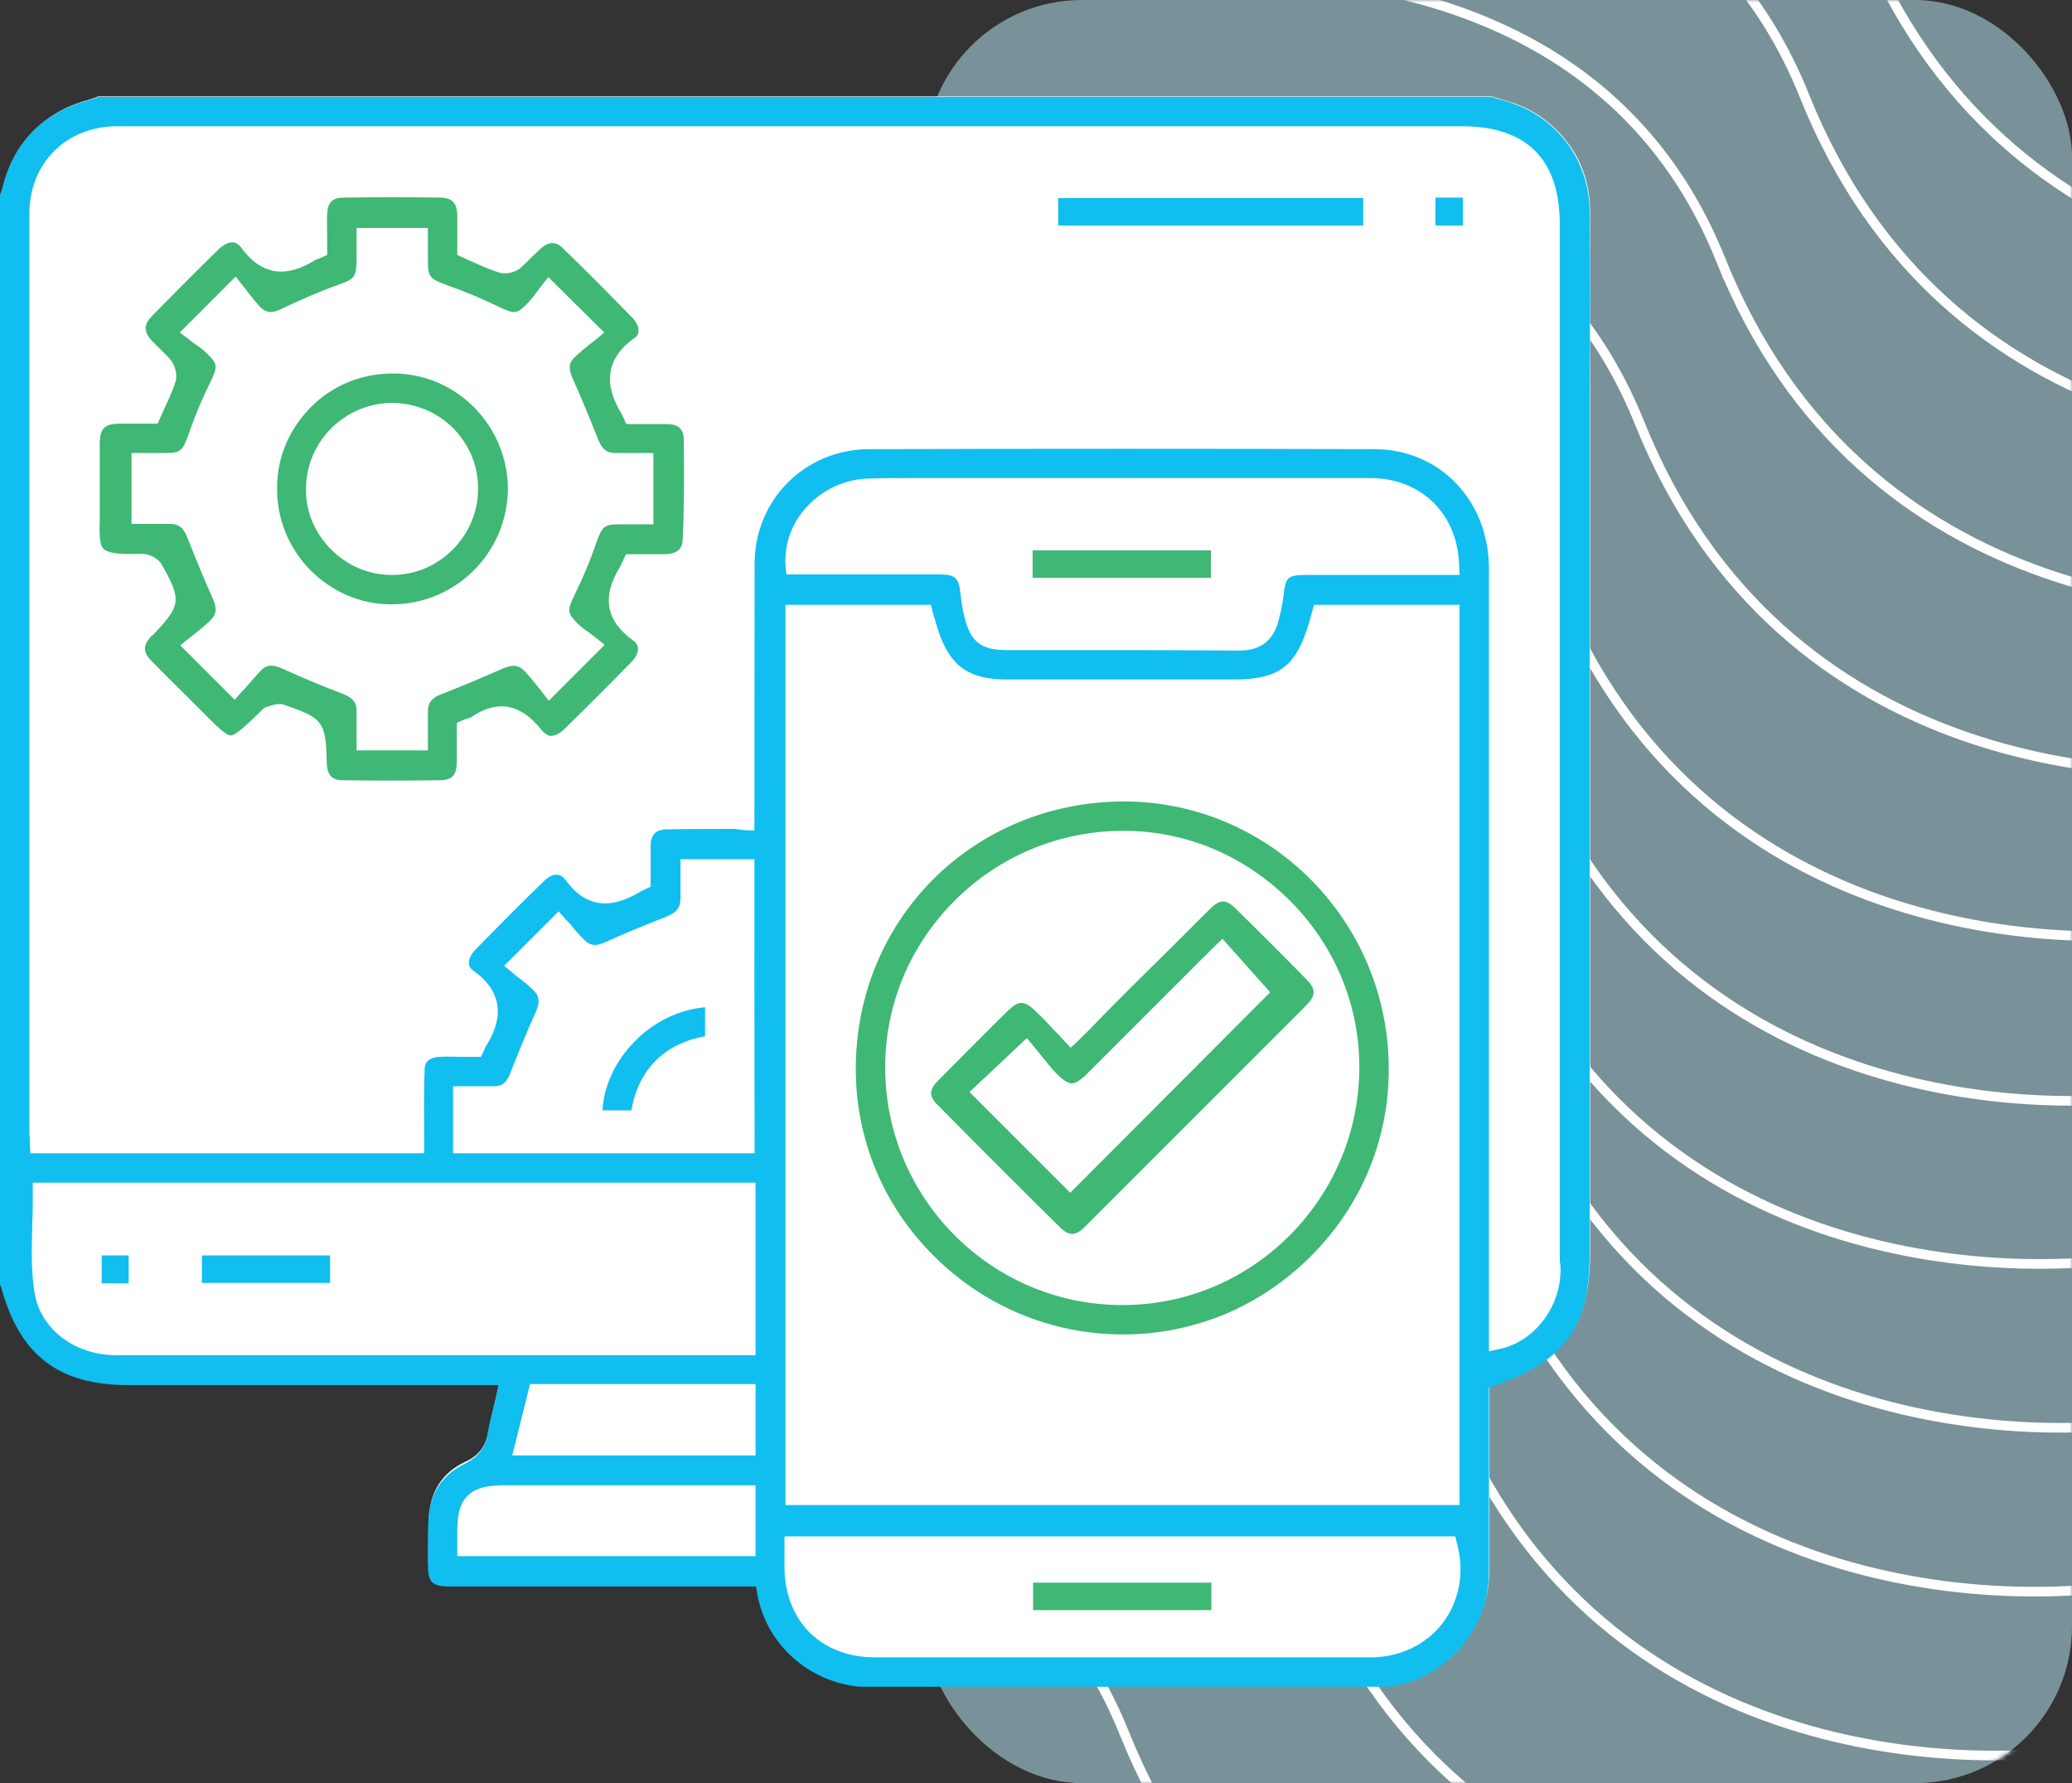 <svg xmlns="http://www.w3.org/2000/svg" width="430" height="370" viewBox="0 0 430 370" fill="none"><rect x="0" y="0" width="430" height="370" fill="#333333" stroke="none"/><rect x="192" width="238" height="370" rx="32.546" fill="#C0F1FF" fill-opacity="0.5"></rect><mask id="mask0_5659_9621" style="mask-type:alpha" maskUnits="userSpaceOnUse" x="192" y="0" width="238" height="370"><rect x="192" width="238" height="370" rx="32.546" fill="#C6F0DD"></rect></mask><g mask="url(#mask0_5659_9621)"><path d="M221.025 -63.618C263.839 -77.627 356.809 -87.31 386.181 -13.974C415.552 59.361 490.828 63.625 524.795 56.59" stroke="white" stroke-width="2"></path><path d="M209.952 -29.372C252.614 -43.315 345.247 -52.978 374.483 19.923C403.719 92.823 478.717 97.034 512.561 90.027" stroke="white" stroke-width="2"></path><path d="M192.577 4.628C235.239 -9.315 327.872 -18.978 357.108 53.923C386.344 126.823 461.342 131.034 495.186 124.027" stroke="white" stroke-width="2"></path><path d="M175.21 38.628C218.031 24.657 310.995 14.938 340.29 87.828C369.584 160.718 444.843 164.884 478.811 157.855" stroke="white" stroke-width="2"></path><path d="M157.843 72.628C200.663 58.657 293.628 48.938 322.922 121.828C352.217 194.718 427.476 198.884 461.444 191.855" stroke="white" stroke-width="2"></path><path d="M152.546 106.628C195.208 92.685 287.841 83.022 317.077 155.923C346.313 228.823 421.311 233.034 455.155 226.027" stroke="white" stroke-width="2"></path><path d="M145.093 140.628C187.913 126.657 280.878 116.938 310.172 189.828C339.467 262.718 414.726 266.884 448.694 259.855" stroke="white" stroke-width="2"></path><path d="M149.554 174.628C192.374 160.657 285.339 150.938 314.633 223.828C343.928 296.718 419.187 300.884 453.155 293.855" stroke="white" stroke-width="2"></path><path d="M144.093 208.628C186.913 194.657 279.878 184.938 309.172 257.828C338.467 330.718 413.726 334.884 447.694 327.855" stroke="white" stroke-width="2"></path><path d="M135.804 242.628C178.624 228.657 271.589 218.938 300.883 291.828C330.178 364.718 405.437 368.884 439.405 361.855" stroke="white" stroke-width="2"></path><path d="M107.523 276.628C150.185 262.685 242.817 253.022 272.053 325.923C301.289 398.823 376.287 403.034 410.132 396.027" stroke="white" stroke-width="2"></path><path d="M68.328 310.628C111.148 296.657 204.112 286.938 233.407 359.828C262.701 432.718 337.961 436.884 371.928 429.855" stroke="white" stroke-width="2"></path></g><g clip-path="url(#clip0_5659_9621)"><g clip-path="url(#clip1_5659_9621)"><path d="M330.002 81.3C330.002 86.3 330.002 91.4 330.002 96.5V259.7C330.002 274.8 324.902 282 310.602 287L309.102 287.5V299.8C309.102 308.3 309.102 316.9 309.102 325.4C309.102 332.5 306.502 338.6 301.502 343.3C297.002 347.6 291.602 349.7 285.602 349.7H283.302C249.602 349.8 214.802 349.8 180.502 349.7C169.202 349.7 159.502 341.6 157.302 330.6L157.002 328.8H141.202C125.302 328.8 105.002 328.8 93.702 328.8C89.602 328.8 88.902 328.1 88.902 323.9C88.902 323.1 88.902 322.3 88.902 321.6C88.902 319.5 88.902 317.3 89.002 315.2C89.202 309.6 91.702 305.6 96.602 303.3C99.402 302 100.802 300.1 101.302 297.2C101.602 295.6 102.002 293.9 102.402 292.2C102.602 291.4 102.802 290.5 103.002 289.7L103.602 287H26.602C12.202 287 4.102 280.8 0.402 266.9C0.302 266.6 0.202 266.4 0.102 266.2V40.4C0.102 40.3 0.202 40.2 0.202 40.1C0.402 39.6 0.602 39.1 0.702 38.5C2.602 31.1 6.902 25.8 13.502 22.5C15.002 21.8 16.602 21.2 18.402 20.7C19.002 20.5 19.702 20.3 20.402 20H309.602C310.002 20.1 310.402 20.3 310.902 20.4C312.002 20.7 313.102 21.1 314.202 21.4C319.002 23.1 322.902 26.2 325.702 30.1C328.502 34 330.002 38.8 330.002 43.9C330.002 56.4 330.002 69.1 330.002 81.3Z" fill="white"></path><path d="M329.9 44C329.9 38.9 328.3 34.1 325.6 30.2C322.8 26.3 318.9 23.2 314.1 21.5C313.1 21.1 312 20.8 310.8 20.5C310.4 20.4 309.9 20.2 309.5 20.1H20.4C19.7 20.4 19 20.6 18.3 20.8C16.6 21.3 14.9 21.9 13.4 22.6C6.8 25.8 2.5 31.2 0.6 38.6C0.4 39.2 0.3 39.7 0.1 40.2C0.1 40.3 0 40.4 0 40.5V266.6C0.1 266.8 0.2 267 0.3 267.3C4.1 281.2 12.2 287.4 26.5 287.4H103.5L102.9 290.1C102.7 291 102.5 291.8 102.3 292.6C101.9 294.3 101.4 296 101.2 297.6C100.7 300.5 99.2 302.3 96.5 303.7C91.7 306 89.1 310 88.9 315.6C88.8 317.7 88.8 319.9 88.8 322C88.8 322.8 88.8 323.6 88.8 324.3C88.8 328.4 89.5 329.2 93.6 329.2C104.9 329.2 125.2 329.2 141.1 329.2H156.9L157.2 331C159.3 342 169.1 350 180.4 350.1C214.7 350.2 249.5 350.2 283.2 350.1H285.5C291.5 350.1 296.9 347.9 301.4 343.7C306.5 338.9 309 332.9 309 325.8C309 317.3 309 308.7 309 300.2V287.9L310.5 287.4C324.9 282.3 329.9 275.2 329.9 260.1V96.5C329.9 91.5 329.9 86.4 329.9 81.3C330 69.1 330 56.4 329.9 44ZM50.6 281.2C48 281.2 45.4 281.2 42.8 281.2C40.2 281.2 37.6 281.2 35 281.2C31.3 281.2 27.6 281.2 23.9 281.2C15.2 281.1 8.1 275.5 7.1 267.8C6.4 263.2 6.6 258.4 6.7 253.8C6.8 251.8 6.8 249.7 6.8 247.6V245.4H156.8V247.6C156.8 255.6 156.8 263.6 156.8 271.6V281.2H50.6ZM156.8 302H106.3L110 287.2H156.8V302ZM156.8 322.9H94.9V318.1C94.9 315.2 95.1 312.3 97 310.4C98.9 308.5 101.8 308.2 104.7 308.2H156.8V322.9ZM299.4 336.8C295.9 341.3 290.5 343.9 284.4 343.9C275.9 343.9 267.5 343.9 259.1 343.9C250.8 343.9 242.6 343.9 234.6 343.9C215.1 343.9 197 343.9 181.6 343.9C170.4 343.9 162.9 336.4 162.8 325.2V318.8H302L302.4 320.4C304 326.3 302.8 332.3 299.4 336.8ZM193.2 125.5L193.6 127.1C193.7 127.5 193.8 128 194 128.4C194.2 129.3 194.5 130.1 194.7 130.8C197.1 138.2 201.1 141 208.9 141H255.9C265.5 141 269 138.3 271.7 129.1L272.7 125.5H302.9V312.3H163V125.5H193.2ZM167.5 105.1C170.8 101.5 175.5 99.4 180.3 99.3C183.4 99.2 186.5 99.2 189.6 99.2C192 99.2 194.4 99.2 196.8 99.2C199.1 99.2 201.5 99.2 203.8 99.2H225.3C245 99.2 264.7 99.2 284.4 99.2C294.8 99.2 302.4 106.5 302.8 117L302.9 119.3H271.8C267.1 119.3 266.8 119.5 266.3 124.1C266.1 125.7 265.7 127.3 265.3 128.9C264.2 133 261.5 135 257.2 135H257C245.4 134.9 233.6 134.9 222.2 134.9C217.8 134.9 213.4 134.9 209 134.9C203.7 134.9 201.5 133.3 200.2 128.2C199.7 126.4 199.5 124.6 199.3 123C199 120 198.2 119.2 195.2 119.2C188.1 119.2 181 119.2 173.8 119.2H163.2L163 117.2C162.8 112.8 164.3 108.5 167.5 105.1ZM323.8 264.8C323.3 271.9 318.2 278.2 311.7 279.8L309 280.4V231C309 193.3 309 155.7 309 118C309 103.9 298.8 93.2 285.2 93.2C251.4 93.1 216.2 93.1 180.4 93.2C167.1 93.2 156.6 103.7 156.6 117C156.6 154 156.5 193.3 156.6 237.1V239.3H6.3L6.2 237.3C6.2 237 6.2 236.8 6.2 236.5C6.2 236 6.1 235.6 6.1 235.2V198.6C6.1 147.2 6.1 95.7 6.1 44.3C6.1 33.9 13.7 26.3 24.1 26.2C26.4 26.2 28.8 26.2 31 26.2H34.3H303.4C316.9 26.2 323.7 33.1 323.7 46.6V261.7C323.9 262.6 323.9 263.7 323.8 264.8Z" fill="#11BEF0"></path><path d="M141.9 91.3C141.9 89 140.8 88 138.4 88C136.8 88 135.1 88 133.6 88C132.9 88 132.1 88 131.4 88H130L129.2 86.3C129.1 86.1 129.1 86 129 85.9C127.6 83.5 123.2 76.1 131.6 70.2C132.2 69.8 132.5 69.3 132.5 68.7C132.6 67.9 132.1 66.9 131.3 66C126.5 61.1 121.7 56.2 116.8 51.5C115.9 50.6 114.4 49.6 112.2 51.6C111.6 52.1 111.1 52.7 110.5 53.2C109.7 54 108.8 54.9 107.9 55.7C106.7 56.6 104.8 57 103.4 56.5C101.6 55.9 100 55.2 98.2 54.4C97.5 54.1 96.9 53.8 96.2 53.5L94.9 52.9V51.5C94.9 50.8 94.9 50 94.9 49.3C94.9 47.7 94.9 46.1 94.9 44.5C94.8 42.1 93.8 41.1 91.5 41C85 40.9 78.2 40.9 71.3 41C69 41 68 42 67.9 44.4C67.8 46 67.9 47.6 67.9 49.2C67.9 50 67.9 50.7 67.9 51.5V52.9L66.6 53.5C66.4 53.6 66.2 53.7 66 53.7C65.8 53.8 65.6 53.9 65.5 53.9C59.2 57.9 54.1 57 50 51.3C49.5 50.7 49 50.3 48.4 50.3C47.5 50.2 46.5 50.7 45.5 51.6C41 56 36.4 60.6 31.5 65.6C29.8 67.4 29.8 68.8 31.5 70.7C32 71.2 32.5 71.7 33 72.2C33.8 73 34.7 73.8 35.5 74.8C36.3 75.8 36.9 77.8 36.4 79.3C35.8 81.1 35 82.9 34.2 84.6C33.9 85.3 33.6 85.9 33.3 86.6L32.7 87.9H31.3C30.6 87.9 29.8 87.9 29.1 87.9C27.6 87.9 26.1 87.9 24.6 87.9C21.7 88 20.8 88.9 20.7 91.8C20.7 94.1 20.7 96.3 20.7 98.6C20.7 101.1 20.7 103.6 20.7 106.2C20.7 106.7 20.7 107.2 20.7 107.7C20.6 110.7 20.6 113 21.5 113.9C22.4 114.8 25 115.1 29.1 114.9C30.6 114.8 32.8 115.7 33.6 117.2C37.7 124.5 37.6 125.6 31.8 131.7L31.5 131.9C29.6 133.9 29.6 135.3 31.5 137.2C33.9 139.7 36.4 142.1 38.8 144.5C39.8 145.5 40.8 146.5 41.9 147.6C44.7 150.4 46.8 152.6 47.9 152.6C48.9 152.6 51.1 150.5 53.9 147.8L54 147.7C54.3 147.4 54.7 146.8 55.6 146.6C55.7 146.6 55.9 146.5 56 146.5C56.5 146.3 57.3 146.1 58 146.1C58.4 146.1 58.7 146.1 59.1 146.3C67 149 67.6 149.8 67.8 157.9V158.2C67.9 161.3 69.3 161.9 71.3 161.9C77.6 162 84.3 162 91.2 161.9C92.3 161.9 93.2 161.7 93.8 161.2C94.4 160.7 94.8 159.7 94.8 158.1C94.8 156.6 94.8 155 94.8 153.5C94.8 152.8 94.8 152.1 94.8 151.4V150L96.1 149.4C96.4 149.3 96.7 149.2 97 149.1C97.3 149 97.6 148.9 97.8 148.8C103.2 145.1 108.1 146 112.4 151.5C113 152.2 113.6 152.6 114.2 152.7C115.1 152.7 116.1 152.3 117.1 151.3C122.1 146.4 126.7 141.8 131.1 137.3C132 136.4 132.5 135.3 132.4 134.4C132.3 133.8 132 133.3 131.4 132.9C125.7 128.8 124.8 123.8 128.8 117.4C128.9 117.3 128.9 117.1 129 116.9C129.1 116.7 129.2 116.5 129.3 116.3L129.9 115H133.4C134.9 115 136.5 115 138 115C141.2 114.9 141.7 113.3 141.7 111.6C142 104.7 142 97.9 141.9 91.3ZM135.6 108.8H131.9C130.8 108.8 129.6 108.8 128.5 108.8C125.5 108.8 125 109.2 123.9 112.2C122.5 116.3 120.9 120.1 119.2 123.5C117.7 126.7 117.7 127.2 119.9 129.4C120.6 130.1 121.4 130.7 122.3 131.3C122.7 131.6 123.1 131.9 123.6 132.3L125.5 133.8L113.9 145.4L112.4 143.5C112 143 111.6 142.5 111.3 142.1C110.5 141.1 109.7 140.1 108.8 139.2C107.8 138.2 106.7 137.7 104.4 138.7C100.3 140.5 96.1 142.3 91.7 144C89.3 144.9 88.8 146.1 88.8 147.7C88.8 149 88.8 150.2 88.8 151.6V155.7H74V151.7C74 150.4 74 149 74 147.7V147.6C74 146 73.5 144.9 71.2 144C66.7 142.3 62.5 140.5 58.5 138.7C56.2 137.7 55.1 138.1 54.1 139.2C53.2 140.1 52.4 141.1 51.5 142.1C51.1 142.6 50.7 143 50.2 143.5L48.7 145.2L37.4 133.9L39.3 132.4C39.8 132 40.3 131.6 40.8 131.2C41.8 130.4 42.8 129.6 43.7 128.7C44.7 127.7 45.2 126.6 44.2 124.3C42.4 120.3 40.7 116.1 38.9 111.6C38 109.2 36.8 108.7 35.1 108.7C33.8 108.7 32.6 108.7 31.3 108.7H27.3V94H31C32.1 94 33.3 94 34.4 94C37.4 94 37.9 93.5 39 90.5C40.4 86.4 42 82.6 43.7 79.2C45.2 76.1 45.2 75.5 42.9 73.3C42.2 72.6 41.4 72 40.5 71.4C40.1 71.1 39.6 70.8 39.2 70.4L37.3 69L48.9 57.4L50.4 59.3C50.8 59.8 51.1 60.2 51.5 60.7C52.3 61.7 53 62.6 53.8 63.5C54.9 64.7 56.1 65.3 58.6 64C62.6 62.1 66.5 60.4 70.2 59.1C73.6 57.9 73.9 57.5 74 54.1V47.3H88.8V51C88.8 52.1 88.8 53.3 88.8 54.4C88.8 57.3 89.3 57.9 92.3 59C96.3 60.4 100.1 62 103.6 63.7C106.8 65.2 107.3 65.2 109.5 62.9C110.2 62.2 110.8 61.4 111.4 60.6C111.7 60.2 112 59.8 112.3 59.4L113.8 57.5L125.4 69L123.6 70.5C123.1 70.9 122.7 71.2 122.2 71.6C121.2 72.4 120.2 73.2 119.3 74.1C118.2 75.1 117.8 76.2 118.8 78.4C120.6 82.5 122.4 86.8 124.1 91.1C125 93.5 126.2 94 127.8 94C129.1 94 130.3 94 131.6 94H135.6V108.8Z" fill="#3EB874"></path><path d="M156.725 172.3V178.3H141.225V182.4C141.225 183.8 141.225 185.1 141.225 186.4C141.225 188 140.725 189.2 138.325 190.2C134.025 191.9 129.725 193.6 125.625 195.5C123.425 196.5 122.325 196.1 121.225 195C120.325 194.1 119.425 193.1 118.625 192.1C118.225 191.6 117.825 191.2 117.425 190.8L115.925 189.1L104.625 200.4L106.425 201.9C106.925 202.3 107.325 202.7 107.825 203C108.825 203.8 109.825 204.6 110.725 205.5C111.725 206.5 112.225 207.6 111.225 209.9C109.425 213.9 107.725 218 105.925 222.6C105.025 225 103.825 225.5 102.125 225.4C100.825 225.4 99.625 225.4 98.225 225.4H94.025V240.8H88.025C88.025 239.5 88.025 238.2 88.025 236.9C88.025 231.9 87.925 226.8 88.125 221.7C88.225 219.8 89.825 219.4 91.125 219.3C92.825 219.2 94.525 219.3 96.225 219.3C97.025 219.3 97.725 219.3 98.425 219.3H99.825L100.425 218C100.525 217.8 100.625 217.6 100.625 217.5C100.725 217.4 100.725 217.2 100.825 217.1C102.325 214.7 106.725 207.4 98.225 201.4C97.625 201 97.325 200.5 97.325 199.9C97.225 199.1 97.725 198.1 98.525 197.2C103.325 192.3 108.125 187.4 113.025 182.7C113.825 181.9 114.825 181.4 115.725 181.5C116.325 181.6 116.825 181.9 117.225 182.4C122.525 189.9 128.725 187.5 132.925 185C133.025 184.9 133.225 184.9 133.325 184.8L135.025 184V182.6C135.025 181.9 135.025 181.1 135.025 180.3C135.025 178.6 135.025 176.9 135.025 175.3C135.025 174.6 135.225 173.8 135.625 173.2C136.025 172.6 136.825 172.2 138.025 172.1C142.825 172 147.625 172 152.625 172C154.125 172.3 155.425 172.3 156.725 172.3Z" fill="#11BEF0"></path><path d="M282.902 41.1H219.602V46.8H282.902V41.1Z" fill="#11BEF0"></path><path d="M146.323 209V215C137.823 216.6 132.523 221.9 131.023 230.4H125.023C125.323 225.4 127.623 220.3 131.523 216.3C135.623 212 140.923 209.5 146.323 209Z" fill="#11BEF0"></path><path d="M68.498 260.5H41.898V266.2H68.498V260.5Z" fill="#11BEF0"></path><path d="M303.598 41H297.898V46.8H303.598V41Z" fill="#11BEF0"></path><path d="M26.702 260.5H21.102V266.3H26.702V260.5Z" fill="#11BEF0"></path><path d="M233.202 166.3C202.002 166.4 177.602 190.7 177.602 221.8C177.602 236.4 183.302 250.2 193.802 260.6C204.302 271.1 218.302 276.9 233.102 276.9H233.202C240.502 276.9 247.602 275.4 254.202 272.7C260.802 269.9 266.802 265.9 272.102 260.6C282.602 250.1 288.302 236.2 288.202 221.6C288.102 191 263.402 166.3 233.202 166.3ZM267.702 256.3C258.402 265.6 246.102 270.8 232.902 270.8C205.802 270.8 183.702 248.7 183.702 221.5C183.702 208.5 188.802 196.2 198.102 186.9C207.402 177.6 219.902 172.4 233.102 172.4H233.202C246.202 172.4 258.402 177.6 267.702 186.9C277.002 196.2 282.102 208.5 282.102 221.4C282.102 234.5 277.002 246.9 267.702 256.3Z" fill="#3EB874"></path><path d="M251.297 114.2H214.297V119.9H251.297V114.2Z" fill="#3EB874"></path><path d="M251.398 328.4H214.398V334.1H251.398V328.4Z" fill="#3EB874"></path><path d="M81.803 77.5C81.703 77.5 81.603 77.5 81.503 77.5C75.103 77.5 69.103 79.9 64.603 84.4C60.103 88.9 57.503 94.8 57.503 101.1C57.403 107.6 59.903 113.7 64.403 118.3C68.903 122.8 74.803 125.4 81.103 125.4H81.303C94.503 125.4 105.203 114.8 105.403 101.6V101.4C105.303 88.3 94.803 77.6 81.803 77.5ZM94.003 114C90.603 117.4 86.203 119.3 81.403 119.3H81.303C76.503 119.3 72.103 117.4 68.703 114C65.303 110.6 63.403 106.1 63.503 101.3C63.603 91.6 71.503 83.7 81.303 83.6C86.003 83.6 90.503 85.4 93.903 88.7C97.303 92.1 99.203 96.5 99.203 101.2C99.303 106 97.403 110.5 94.003 114Z" fill="#3EB874"></path><path d="M271.102 203.2C266.602 198.6 261.802 193.8 256.602 188.7C254.402 186.5 253.202 186.5 250.902 188.8C245.602 194.1 240.302 199.4 235.002 204.6C232.202 207.4 229.402 210.2 226.702 213C226.202 213.6 225.602 214.1 224.902 214.8C224.602 215.1 224.202 215.5 223.802 215.9L222.202 217.4L220.702 215.8C220.102 215.1 219.402 214.4 218.802 213.8C217.502 212.4 216.202 211 214.802 209.7C212.602 207.6 211.402 207.6 209.302 209.6C204.702 214.1 200.002 218.9 194.802 224.1C192.702 226.2 192.702 227.5 194.802 229.5C203.602 238.4 211.902 246.7 219.902 254.6C221.802 256.5 223.202 256.5 225.102 254.6C241.002 238.7 256.502 223.2 271.202 208.5C273.102 206.5 273.102 205.2 271.102 203.2ZM222.102 247.5L201.202 226.6L213.102 215.4L214.602 217.2C215.002 217.7 215.402 218.2 215.802 218.7C216.802 219.9 217.802 221.2 218.902 222.4C220.402 224 221.602 224.8 222.402 224.8C223.202 224.8 224.402 224.1 225.902 222.5C230.602 217.8 235.302 213.1 240.002 208.4C243.202 205.2 246.402 202 249.602 198.8C250.102 198.3 250.702 197.8 251.202 197.2L253.702 194.8L263.602 205.9L222.102 247.5Z" fill="#3EB874"></path></g></g><defs><clipPath id="clip0_5659_9621"><rect width="330" height="330" fill="white" transform="translate(0 20)"></rect></clipPath><clipPath id="clip1_5659_9621"><rect width="330" height="330" fill="white" transform="translate(0 20)"></rect></clipPath></defs></svg>